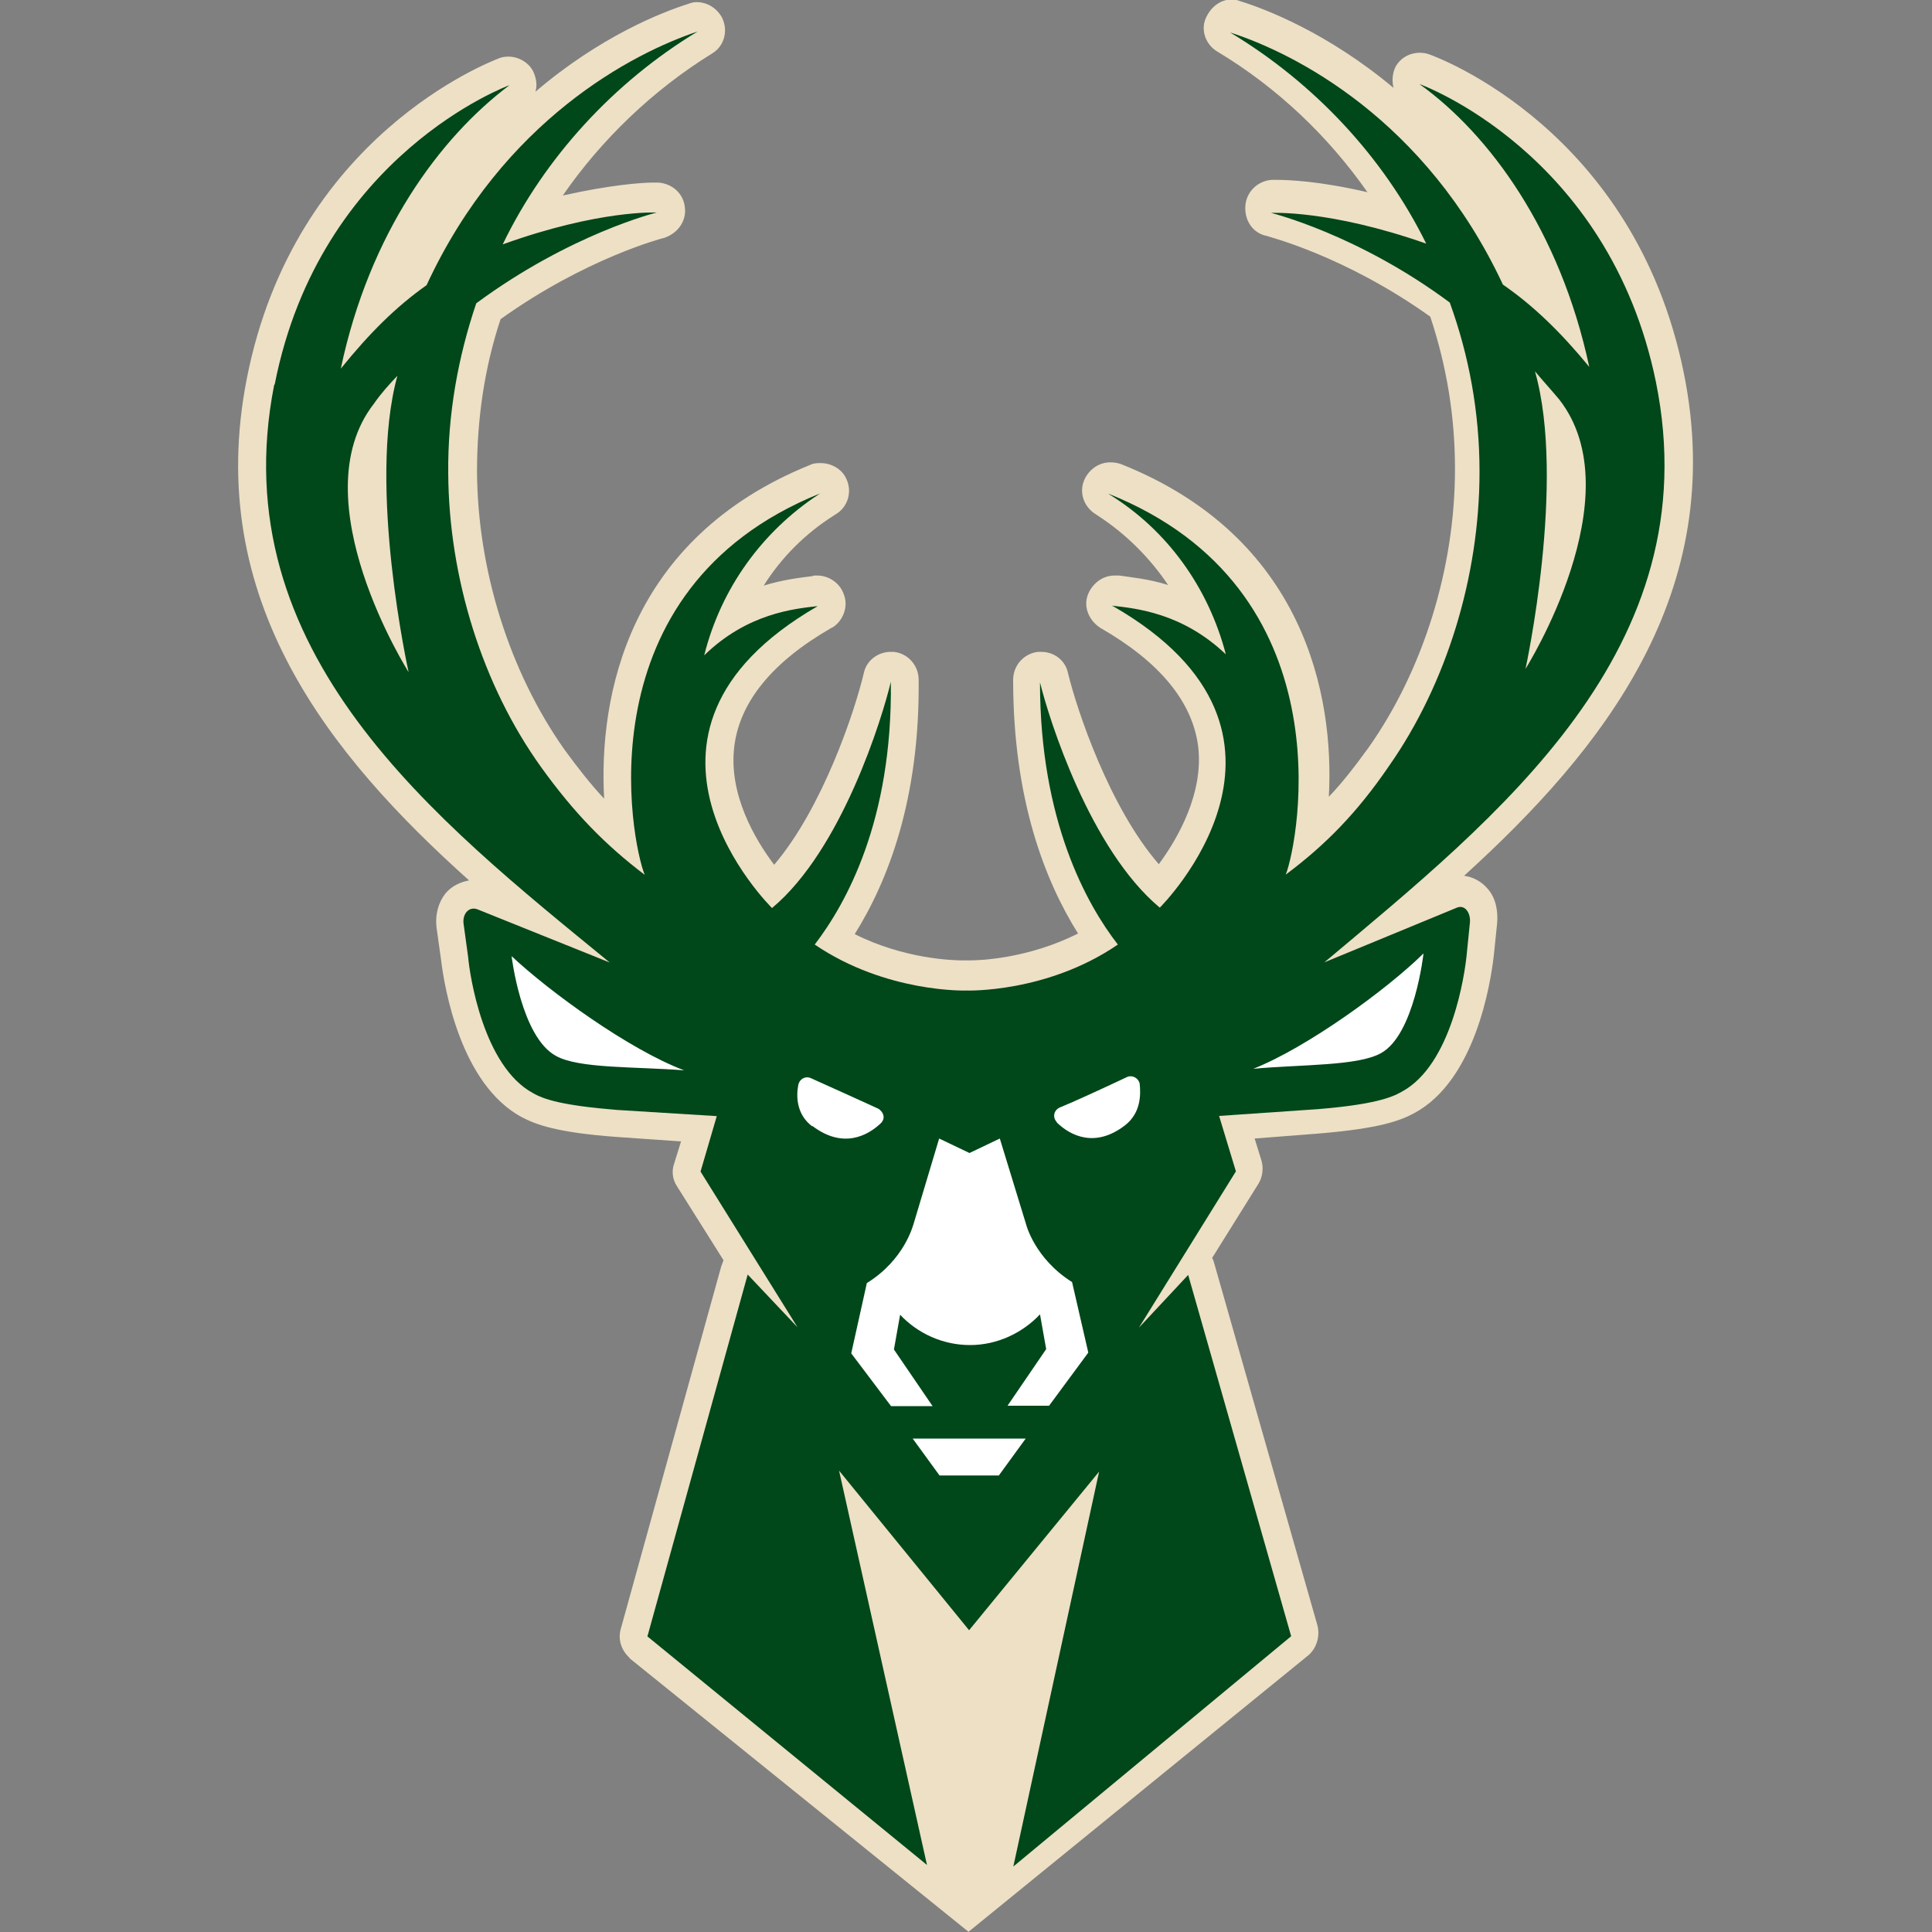 <?xml version="1.0" encoding="UTF-8"?>
<svg xmlns="http://www.w3.org/2000/svg" id="Layer_26" data-name="Layer 26" viewBox="0 0 100 100">
  <rect x="0" y="0" width="100" height="100" fill="#808080" stroke="none"/>
  <defs>
    <style>
      .cls-1 {
        fill: #ede0c5;
      }

      .cls-2 {
        fill: #fff;
      }

      .cls-3 {
        fill: #00471a;
      }
    </style>
  </defs>
  <g id="Layer_2-2" data-name="Layer 2">
    <path class="cls-1" d="M32.6,85.82c-.43-.38-.64-.96-.46-1.54l5.19-18.73c.03-.09.09-.23.12-.32l-2.41-3.83c-.23-.35-.29-.78-.14-1.19l.35-1.13-3.31-.23c-3.13-.23-4.2-.64-4.96-1.04-3.13-1.71-3.97-6.64-4.15-8.12l-.23-1.65c-.09-.7.09-1.33.46-1.8.32-.38.75-.58,1.22-.67-7.22-6.47-13.74-14.53-11.51-25.95C15.23,7.02,25.41,3.19,25.82,3.02c.14-.06.32-.09.49-.09.52,0,1.04.29,1.28.75.17.35.23.75.12,1.07,3.36-2.87,6.55-4.12,7.92-4.55.14-.06.29-.09.43-.09.55,0,1.07.32,1.33.84.32.7.06,1.48-.55,1.83-3.04,1.88-5.71,4.44-7.71,7.34,2.44-.55,4.09-.67,4.67-.67h.29c.72.06,1.3.58,1.36,1.3.09.72-.41,1.36-1.1,1.57-.03,0-4.03,1.04-8.44,4.2-.84,2.52-1.22,5.19-1.22,7.89.03,5.1,1.68,10.35,4.52,14.38.7.96,1.36,1.8,2.06,2.55-.29-5.25,1.19-13.45,10.67-17.28.17-.09.38-.09.55-.09.52,0,1.07.29,1.3.78.35.7.09,1.51-.55,1.88l-.09.06c-1.48.93-2.73,2.2-3.62,3.62,1.04-.32,1.91-.41,2.52-.49l.09-.03h.17c.58,0,1.16.38,1.36.96.26.64-.03,1.36-.55,1.71l-.06.03s-.06.03-.06.03c-3.02,1.74-4.7,3.8-4.99,6.09-.32,2.49,1.07,4.84,2.06,6.15,2.52-2.96,4.18-7.97,4.64-9.92.14-.67.75-1.1,1.39-1.1h.17c.75.09,1.28.72,1.28,1.45.06,6.18-1.59,10.41-3.31,13.16,2.55,1.28,5.04,1.36,5.62,1.36h.32c.55,0,3.02-.09,5.62-1.39-1.71-2.73-3.36-6.93-3.36-13.13,0-.75.55-1.36,1.28-1.45h.17c.67,0,1.25.43,1.39,1.1.46,1.91,2.15,6.96,4.7,9.89.96-1.3,2.35-3.68,2.03-6.15-.32-2.29-2-4.32-5.02-6.06-.03,0-.09-.06-.09-.06-.55-.38-.84-1.07-.58-1.71.23-.55.75-.96,1.36-.96h.26c.58.09,1.51.17,2.52.49-.93-1.39-2.17-2.64-3.65-3.6l-.09-.06c-.67-.41-.9-1.22-.55-1.88.26-.49.75-.81,1.3-.81.17,0,.38.03.55.09,9.48,3.77,11.05,11.97,10.76,17.22.72-.75,1.36-1.59,2.06-2.55,2.84-4.03,4.47-9.31,4.47-14.41,0-2.73-.43-5.33-1.28-7.89-4.47-3.19-8.44-4.15-8.47-4.18-.72-.14-1.16-.81-1.1-1.57.06-.72.64-1.28,1.36-1.33h.29c.55,0,2.2.06,4.67.64-2.03-2.9-4.67-5.42-7.77-7.28-.64-.38-.9-1.19-.55-1.83.26-.52.75-.87,1.3-.87.14,0,.29.03.43.09,1.33.41,4.55,1.65,7.94,4.49-.09-.35-.06-.75.09-1.07.26-.49.75-.75,1.28-.75.14,0,.35.03.49.09.41.14,10.61,3.91,13.16,16.47,2.32,11.39-4.18,19.51-11.37,26.04.46.06.9.29,1.22.67.41.46.55,1.13.49,1.8l-.17,1.65c-.17,1.48-.96,6.44-4.09,8.15-.75.41-1.83.81-4.96,1.07l-3.33.26.35,1.13c.12.41.06.84-.14,1.19l-2.41,3.86c.06.09.09.23.12.32l5.33,18.7c.14.55-.03,1.16-.46,1.54l-17.6,14.32-17.57-14.18Z"></path>
    <path class="cls-3" d="M14.22,19.89c2.35-11.92,12.15-15.48,12.15-15.48-3.6,2.7-7.25,7.65-8.73,14.67,1.48-1.83,2.84-3.19,4.44-4.32,3.97-8.58,10.73-12.03,14.03-13.13-4.32,2.61-7.92,6.52-10.09,11.02,4.99-1.8,7.97-1.65,7.97-1.65,0,0-4.47,1.1-9.34,4.7-.93,2.75-1.48,5.71-1.45,8.79.03,5.42,1.77,10.99,4.81,15.22,1.71,2.38,3.33,4.03,5.36,5.57-.7-1.71-3.28-14.76,9.08-19.74l-.09.06c-2.9,1.91-5.04,4.84-5.91,8.32,2.23-2.17,4.64-2.41,5.89-2.55-.03,0-.06.03-.06.03-11.45,6.64-2.32,15.6-2.32,15.6,3.62-3.02,5.71-9.86,6.15-11.71.09,7.19-2.32,11.48-3.94,13.6,3.71,2.52,7.86,2.38,7.86,2.38h0s4.15.14,7.83-2.38c-1.62-2.09-4.03-6.41-4.03-13.57.46,1.88,2.58,8.64,6.2,11.66,0,0,9.08-8.99-2.41-15.6-.03,0-.06-.03-.06-.03,1.25.14,3.65.38,5.89,2.52-.9-3.45-3.02-6.41-6-8.26l-.09-.06c12.38,4.93,9.86,18.01,9.19,19.72,2.06-1.54,3.68-3.19,5.33-5.6,2.99-4.26,4.7-9.83,4.7-15.25,0-3.1-.55-6.03-1.54-8.76-4.76-3.54-9.25-4.64-9.25-4.64,0,0,3.02-.17,8.03,1.59-2.2-4.47-5.8-8.32-10.15-10.93,3.33,1.07,10.12,4.49,14.12,13.05,1.59,1.1,2.99,2.46,4.47,4.26-1.51-7.05-5.16-12.03-8.79-14.64,0,0,9.8,3.51,12.24,15.42,2.81,13.86-8.26,22.56-17.16,30.04l6.81-2.81c.46-.23.78.26.72.78l-.17,1.68c-.09.9-.75,5.65-3.36,7.05-.55.32-1.54.67-4.35.9l-5.1.35.87,2.87-5.02,8.09,2.55-2.73,5.33,18.7-14.38,11.92,4.44-20.44-6.73,8.21-6.73-8.26,4.55,20.41-14.47-11.83,5.19-18.73,2.58,2.73-5.02-8.06.84-2.87-5.16-.32c-2.84-.23-3.8-.55-4.35-.87-2.58-1.39-3.28-6.12-3.36-7.05l-.23-1.68c-.09-.52.26-.96.72-.78l6.84,2.75c-8.96-7.34-20.09-16.03-17.37-29.89M78.96,34.62s5.65-8.96,1.74-13.95c-.41-.49-.84-.96-1.25-1.45,1.62,5.71-.49,15.4-.49,15.4M21.15,34.79s-2.15-9.65-.58-15.34c-.41.43-.84.9-1.22,1.45-3.86,4.96,1.8,13.89,1.8,13.89"></path>
    <path class="cls-2" d="M64.87,55.32c2.52-.23,5.42-.14,6.61-.81,1.74-.96,2.2-5.16,2.2-5.16h0c-1.91,1.88-6.03,4.87-8.81,5.97M53.1,74.46h-5.86l1.39,1.91h3.07l1.39-1.91ZM54.7,58.1c.72.7,2,1.33,3.54.14.81-.64.81-1.57.75-2.15-.06-.29-.38-.46-.64-.35-1.36.64-2.75,1.28-3.51,1.59-.29.14-.38.49-.14.75M44.87,66.4l-.81,3.65,2.06,2.73h2.15l-2-2.93.32-1.8c.9.96,2.2,1.57,3.62,1.57s2.73-.64,3.62-1.59l.32,1.8-2,2.93h2.15l2.03-2.75-.84-3.65c-1.94-1.22-2.38-2.99-2.38-2.99l-1.36-4.44-1.57.75-1.57-.75-1.33,4.44c-.03.06-.46,1.83-2.41,3.04M42.05,58.28c1.57,1.19,2.84.52,3.54-.14.26-.26.14-.58-.12-.75-.75-.35-2.12-.96-3.51-1.59-.29-.12-.58.06-.64.35-.12.61-.09,1.54.72,2.15M26.48,49.49h0s.49,4.18,2.29,5.16c1.19.67,4.09.55,6.64.75-2.84-1.07-6.96-4.06-8.93-5.91"></path>
  </g>
</svg>
